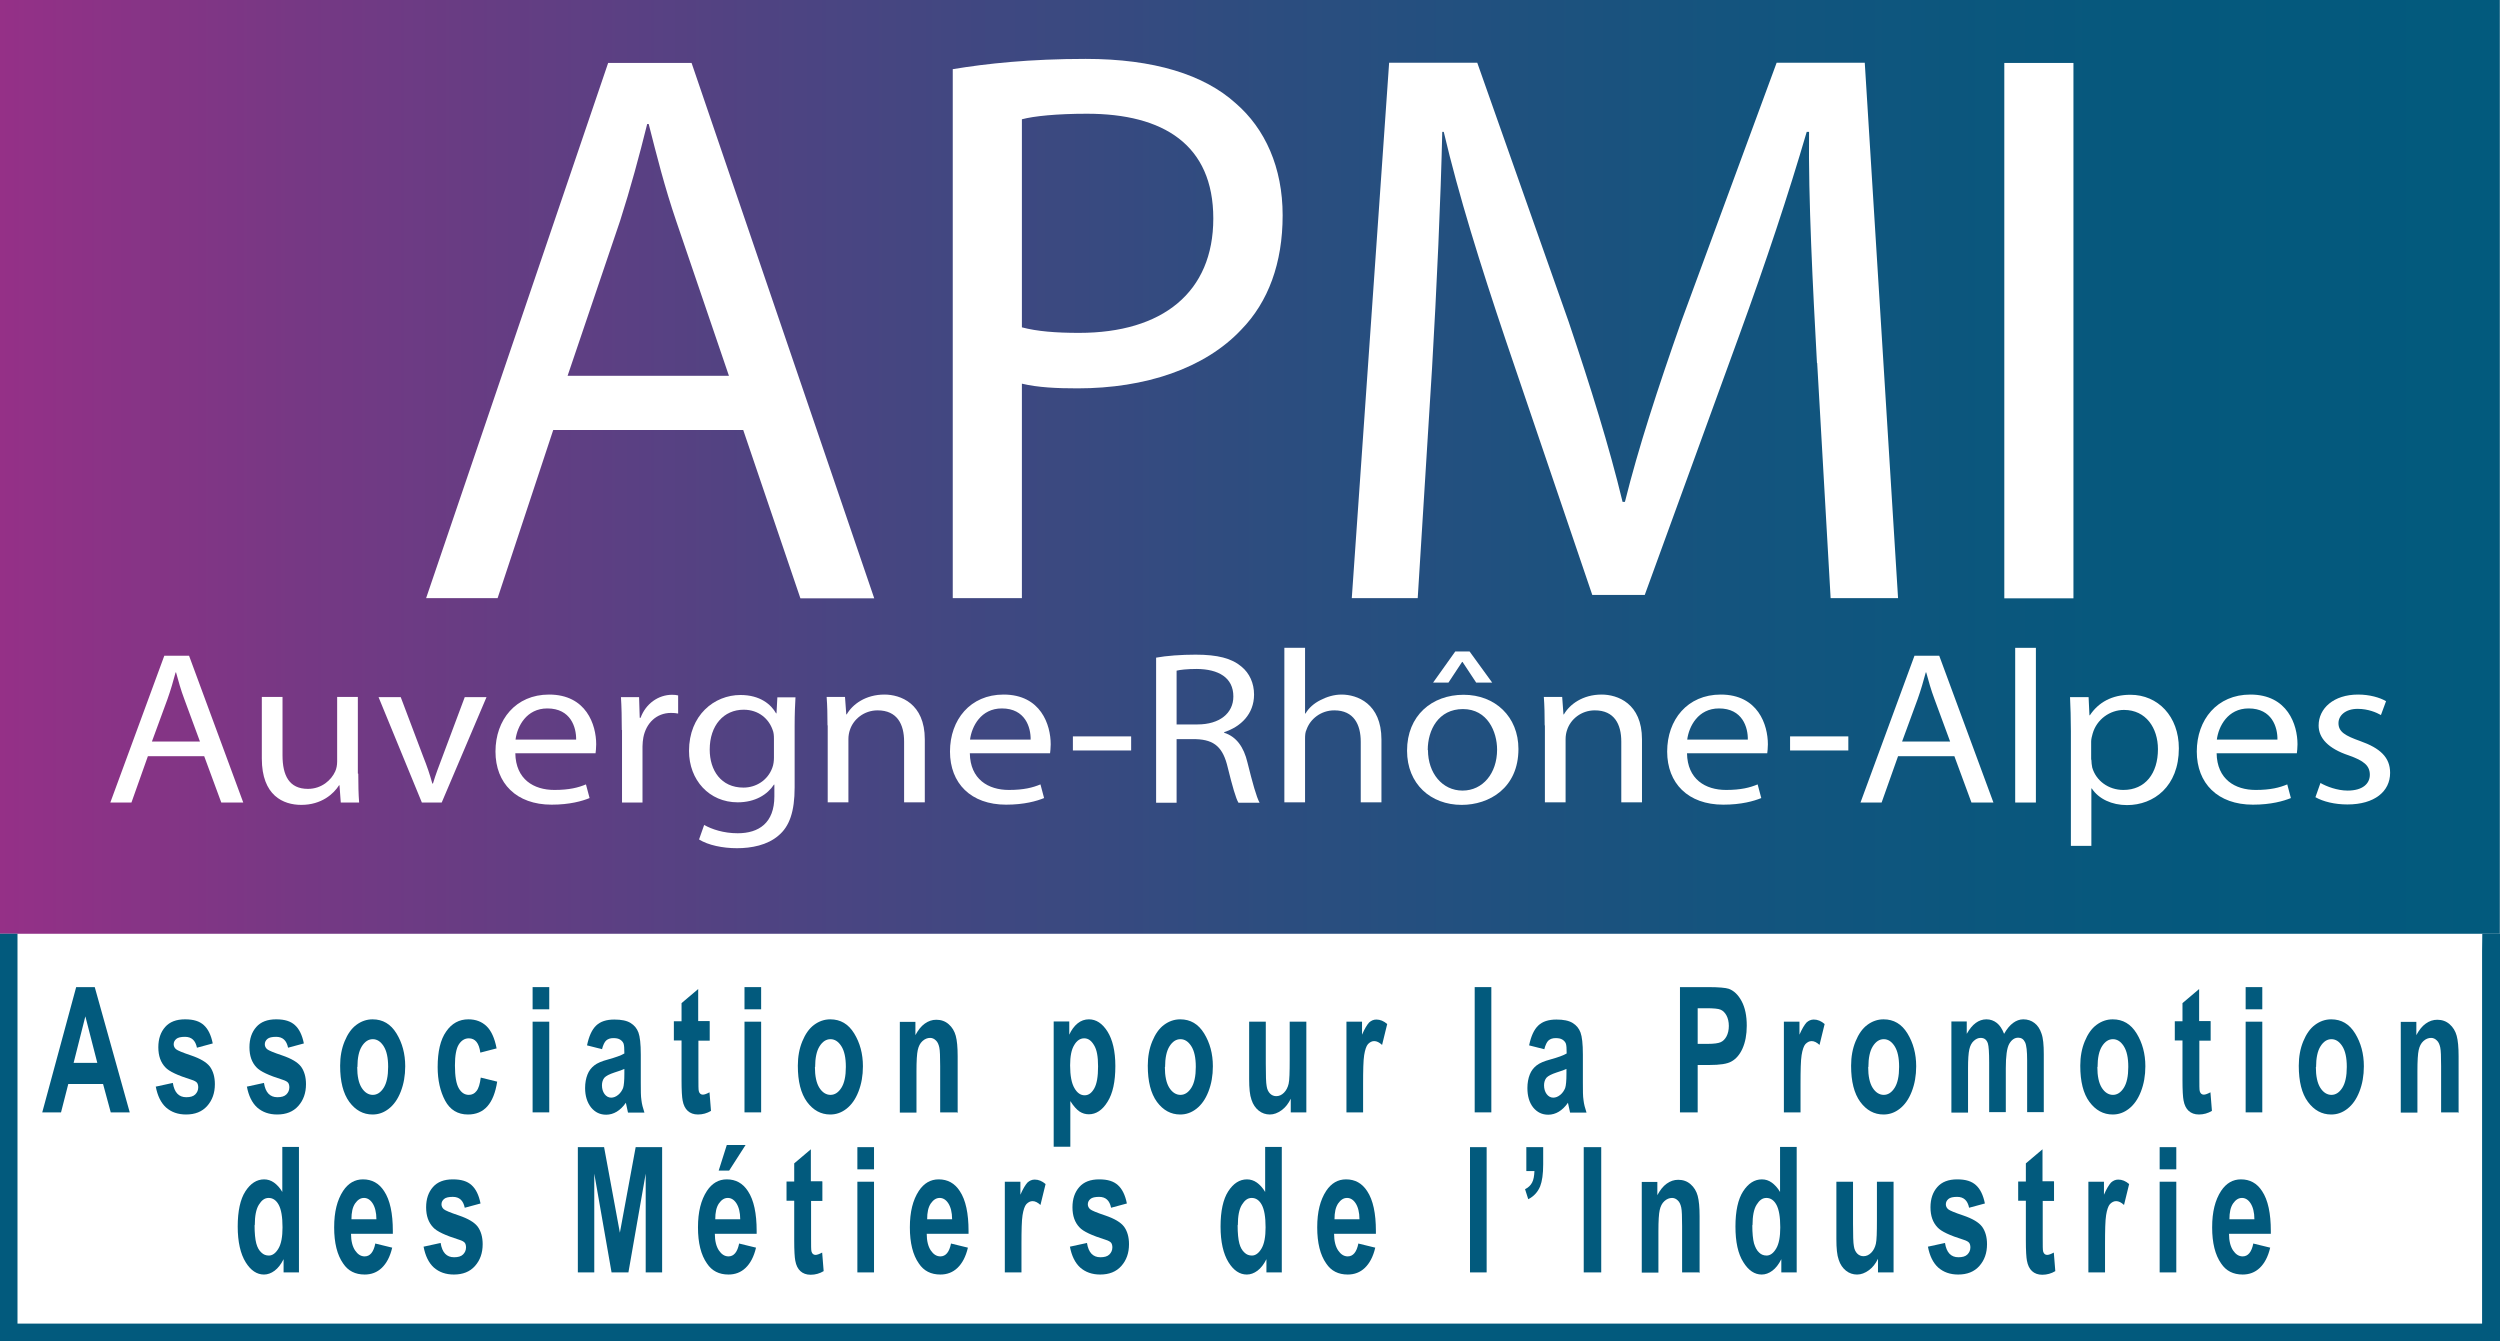 <?xml version="1.0" encoding="UTF-8"?>
<svg id="Calque_1" data-name="Calque 1" xmlns="http://www.w3.org/2000/svg" width="117.16" height="62.85" xmlns:xlink="http://www.w3.org/1999/xlink" viewBox="0 0 117.16 62.85">
  <rect x="0" y="0" width="117.16" height="62.85" fill="#808080" stroke="none"/>
  <defs>
    <linearGradient id="Dégradé_sans_nom_8" data-name="Dégradé sans nom 8" x1="0" y1="21.88" x2="117.15" y2="21.88" gradientUnits="userSpaceOnUse">
      <stop offset="0" stop-color="#953087"/>
      <stop offset=".12" stop-color="#763884"/>
      <stop offset=".32" stop-color="#4c4482"/>
      <stop offset=".51" stop-color="#2c4d7f"/>
      <stop offset=".69" stop-color="#14547e"/>
      <stop offset=".85" stop-color="#06587d"/>
      <stop offset="1" stop-color="#025a7d"/>
    </linearGradient>
  </defs>
  <rect width="117.15" height="62.85" style="fill: #fff; stroke-width: 0px;"/>
  <rect width="117.15" height="43.76" style="fill: url(#Dégradé_sans_nom_8); stroke-width: 0px;"/>
  <g>
    <path d="M25.93,20.14l-2.61,7.89h-3.35L28.5,2.95h3.91l8.56,25.09h-3.46l-2.68-7.89h-8.9ZM34.16,17.61l-2.46-7.22c-.56-1.64-.93-3.13-1.3-4.58h-.07c-.37,1.49-.78,3.01-1.27,4.54l-2.46,7.26h7.56Z" style="fill: #fff; stroke-width: 0px;"/>
    <path d="M44.66,3.24c1.56-.26,3.61-.48,6.22-.48,3.2,0,5.55.74,7.03,2.08,1.38,1.19,2.2,3.01,2.2,5.25s-.67,4.06-1.94,5.36c-1.71,1.82-4.5,2.75-7.67,2.75-.97,0-1.86-.04-2.61-.22v10.05h-3.24V3.24ZM47.89,15.34c.71.19,1.6.26,2.68.26,3.91,0,6.29-1.9,6.29-5.36s-2.34-4.91-5.92-4.91c-1.41,0-2.49.11-3.05.26v9.75Z" style="fill: #fff; stroke-width: 0px;"/>
    <path d="M85.15,17.01c-.19-3.5-.41-7.7-.37-10.83h-.11c-.86,2.94-1.9,6.07-3.16,9.53l-4.43,12.17h-2.46l-4.06-11.95c-1.19-3.54-2.2-6.77-2.9-9.75h-.07c-.07,3.13-.26,7.33-.48,11.09l-.67,10.76h-3.09l1.75-25.09h4.13l4.28,12.13c1.04,3.09,1.9,5.84,2.53,8.45h.11c.63-2.53,1.53-5.29,2.64-8.45l4.47-12.13h4.13l1.56,25.09h-3.16l-.63-11.02Z" style="fill: #fff; stroke-width: 0px;"/>
    <path d="M97.17,2.95v25.09h-3.24V2.95h3.24Z" style="fill: #fff; stroke-width: 0px;"/>
  </g>
  <g>
    <path d="M6.93,35.44l-.77,2.17h-.99l2.53-6.88h1.16l2.54,6.88h-1.03l-.8-2.17h-2.64ZM9.37,34.75l-.73-1.98c-.17-.45-.28-.86-.39-1.26h-.02c-.11.41-.23.83-.38,1.25l-.73,1.99h2.24Z" style="fill: #fff; stroke-width: 0px;"/>
    <path d="M16.79,36.26c0,.51.01.96.04,1.35h-.86l-.06-.81h-.02c-.25.4-.82.92-1.77.92-.84,0-1.85-.43-1.85-2.17v-2.89h.97v2.74c0,.94.31,1.57,1.19,1.57.65,0,1.1-.42,1.28-.82.06-.13.09-.3.09-.46v-3.03h.97v3.59Z" style="fill: #fff; stroke-width: 0px;"/>
    <path d="M18.78,32.67l1.05,2.78c.18.45.32.86.43,1.27h.03c.12-.41.28-.82.45-1.27l1.04-2.78h1.02l-2.1,4.94h-.93l-2.03-4.94h1.04Z" style="fill: #fff; stroke-width: 0px;"/>
    <path d="M24.15,35.3c.02,1.22.86,1.72,1.83,1.72.7,0,1.12-.11,1.48-.26l.17.64c-.34.14-.93.31-1.78.31-1.65,0-2.63-1-2.63-2.49s.95-2.67,2.51-2.67c1.75,0,2.21,1.42,2.21,2.33,0,.18-.02.33-.03.42h-3.76ZM27,34.66c.01-.57-.25-1.46-1.35-1.46-.98,0-1.41.84-1.49,1.46h2.84Z" style="fill: #fff; stroke-width: 0px;"/>
    <path d="M29.14,34.21c0-.58-.01-1.08-.04-1.54h.85l.03.97h.04c.24-.66.83-1.08,1.48-1.08.11,0,.19.01.28.03v.85c-.1-.02-.2-.03-.33-.03-.69,0-1.17.48-1.3,1.15-.02.12-.04.27-.04.42v2.63h-.96v-3.4Z" style="fill: #fff; stroke-width: 0px;"/>
    <path d="M37.28,32.67c-.02.36-.04.76-.04,1.36v2.87c0,1.13-.24,1.83-.76,2.26-.52.45-1.27.59-1.94.59s-1.35-.14-1.78-.41l.24-.68c.35.2.91.39,1.57.39.99,0,1.72-.48,1.72-1.73v-.55h-.02c-.3.46-.87.83-1.7.83-1.33,0-2.28-1.04-2.28-2.41,0-1.67,1.18-2.62,2.41-2.62.93,0,1.44.45,1.67.86h.02l.04-.75h.85ZM36.27,34.62c0-.15-.01-.29-.06-.41-.18-.52-.65-.95-1.36-.95-.93,0-1.59.73-1.59,1.87,0,.97.53,1.78,1.58,1.78.6,0,1.14-.35,1.35-.92.06-.15.08-.33.08-.48v-.89Z" style="fill: #fff; stroke-width: 0px;"/>
    <path d="M38.78,34c0-.51-.01-.93-.04-1.34h.86l.06.82h.02c.27-.47.88-.93,1.77-.93.74,0,1.89.41,1.89,2.1v2.95h-.97v-2.85c0-.8-.32-1.46-1.24-1.46-.64,0-1.14.42-1.3.92-.04.11-.07.27-.07.42v2.97h-.97v-3.61Z" style="fill: #fff; stroke-width: 0px;"/>
    <path d="M45.45,35.3c.02,1.22.86,1.72,1.83,1.72.7,0,1.12-.11,1.48-.26l.17.64c-.34.14-.93.31-1.78.31-1.65,0-2.63-1-2.63-2.49s.95-2.67,2.51-2.67c1.75,0,2.21,1.42,2.21,2.33,0,.18-.02.33-.03.42h-3.76ZM48.3,34.66c.01-.57-.25-1.46-1.35-1.46-.98,0-1.41.84-1.49,1.46h2.84Z" style="fill: #fff; stroke-width: 0px;"/>
    <path d="M53.01,34.51v.66h-2.73v-.66h2.73Z" style="fill: #fff; stroke-width: 0px;"/>
    <path d="M54.18,30.82c.49-.09,1.18-.14,1.85-.14,1.03,0,1.69.17,2.15.56.38.31.59.78.59,1.31,0,.91-.62,1.51-1.4,1.76v.03c.57.18.92.67,1.09,1.39.24.96.42,1.62.57,1.89h-.99c-.12-.19-.29-.79-.5-1.64-.22-.95-.62-1.31-1.49-1.34h-.91v2.98h-.96v-6.79ZM55.14,33.95h.98c1.03,0,1.68-.52,1.68-1.31,0-.89-.7-1.28-1.71-1.29-.46,0-.8.04-.95.08v2.51Z" style="fill: #fff; stroke-width: 0px;"/>
    <path d="M60.19,30.36h.97v3.08h.02c.15-.26.4-.48.7-.63.29-.15.63-.26.99-.26.72,0,1.87.41,1.87,2.11v2.94h-.97v-2.84c0-.8-.32-1.47-1.24-1.47-.63,0-1.13.41-1.3.9-.06.12-.07.26-.07.43v2.98h-.97v-7.25Z" style="fill: #fff; stroke-width: 0px;"/>
    <path d="M71.16,35.1c0,1.83-1.37,2.62-2.66,2.62-1.45,0-2.56-.98-2.56-2.54,0-1.65,1.17-2.62,2.65-2.62s2.57,1.03,2.57,2.54ZM66.92,35.15c0,1.08.67,1.9,1.62,1.9s1.62-.81,1.62-1.92c0-.84-.45-1.9-1.6-1.9s-1.65.98-1.65,1.92ZM68.87,30.53l1.06,1.46h-.75l-.64-.97h-.02l-.64.97h-.72l1.04-1.46h.67Z" style="fill: #fff; stroke-width: 0px;"/>
    <path d="M72.39,34c0-.51-.01-.93-.04-1.34h.86l.06.82h.02c.27-.47.88-.93,1.77-.93.74,0,1.89.41,1.89,2.1v2.95h-.97v-2.85c0-.8-.32-1.46-1.24-1.46-.64,0-1.14.42-1.3.92-.04.11-.07.27-.07.42v2.97h-.97v-3.61Z" style="fill: #fff; stroke-width: 0px;"/>
    <path d="M79.06,35.3c.02,1.22.86,1.72,1.83,1.72.7,0,1.12-.11,1.48-.26l.17.64c-.34.14-.93.31-1.78.31-1.65,0-2.63-1-2.63-2.49s.95-2.67,2.51-2.67c1.75,0,2.21,1.42,2.21,2.33,0,.18-.02.33-.03.42h-3.76ZM81.91,34.66c.01-.57-.25-1.46-1.35-1.46-.98,0-1.41.84-1.49,1.46h2.84Z" style="fill: #fff; stroke-width: 0px;"/>
    <path d="M86.62,34.51v.66h-2.73v-.66h2.73Z" style="fill: #fff; stroke-width: 0px;"/>
    <path d="M88.95,35.44l-.77,2.17h-.99l2.53-6.88h1.16l2.54,6.88h-1.03l-.8-2.17h-2.64ZM91.39,34.75l-.73-1.98c-.17-.45-.28-.86-.39-1.26h-.02c-.11.41-.23.83-.38,1.25l-.73,1.99h2.24Z" style="fill: #fff; stroke-width: 0px;"/>
    <path d="M94.44,30.36h.97v7.25h-.97v-7.25Z" style="fill: #fff; stroke-width: 0px;"/>
    <path d="M97.05,34.28c0-.63-.02-1.14-.04-1.61h.87l.04.85h.02c.4-.6,1.03-.96,1.9-.96,1.29,0,2.27,1.01,2.27,2.51,0,1.78-1.17,2.66-2.43,2.66-.71,0-1.33-.29-1.65-.78h-.02v2.69h-.96v-5.35ZM98.01,35.6c0,.13.02.26.04.37.18.62.76,1.05,1.46,1.05,1.03,0,1.62-.78,1.62-1.91,0-.99-.56-1.84-1.59-1.84-.66,0-1.28.44-1.47,1.11-.03.11-.07.25-.07.37v.85Z" style="fill: #fff; stroke-width: 0px;"/>
    <path d="M103.88,35.3c.02,1.22.86,1.72,1.83,1.72.7,0,1.12-.11,1.48-.26l.17.64c-.34.14-.93.31-1.78.31-1.65,0-2.63-1-2.63-2.49s.95-2.67,2.51-2.67c1.75,0,2.21,1.42,2.21,2.33,0,.18-.02.33-.03.42h-3.76ZM106.73,34.66c.01-.57-.25-1.46-1.35-1.46-.98,0-1.41.84-1.49,1.46h2.84Z" style="fill: #fff; stroke-width: 0px;"/>
    <path d="M108.74,36.69c.29.17.8.36,1.28.36.71,0,1.04-.33,1.04-.74,0-.43-.28-.66-.99-.91-.96-.32-1.41-.81-1.41-1.4,0-.8.7-1.45,1.85-1.45.54,0,1.02.14,1.31.31l-.24.65c-.21-.12-.6-.29-1.09-.29-.57,0-.9.31-.9.67,0,.41.32.59,1.02.84.93.33,1.4.76,1.4,1.49,0,.87-.73,1.48-2,1.48-.59,0-1.13-.13-1.5-.34l.24-.68Z" style="fill: #fff; stroke-width: 0px;"/>
  </g>
  <g>
    <path d="M6.08,52.13h-.89l-.36-1.33h-1.63l-.34,1.33h-.88l1.59-5.87h.87l1.64,5.87ZM4.56,49.81l-.56-2.18-.55,2.18h1.12Z" style="fill: #025a7d; stroke-width: 0px;"/>
    <path d="M7.32,50.92l.78-.17c.07.45.28.67.63.67.19,0,.33-.04.42-.13.09-.09.14-.2.14-.33,0-.09-.02-.17-.06-.22-.04-.05-.13-.1-.26-.14-.64-.2-1.05-.39-1.22-.58-.22-.23-.33-.54-.33-.94s.11-.71.32-.95.52-.36.93-.36.68.09.88.27c.2.18.34.46.42.86l-.74.2c-.07-.34-.25-.51-.56-.51-.19,0-.33.03-.41.1-.08.07-.12.15-.12.25,0,.09.04.17.11.23.07.06.31.16.7.29.44.15.73.32.89.53.15.21.23.48.23.82,0,.41-.12.75-.36,1.02-.24.27-.57.4-.99.4-.38,0-.69-.11-.94-.33-.24-.22-.4-.55-.48-.98Z" style="fill: #025a7d; stroke-width: 0px;"/>
    <path d="M11.59,50.92l.78-.17c.07.45.28.67.63.67.19,0,.33-.04.42-.13.09-.09.14-.2.14-.33,0-.09-.02-.17-.06-.22-.04-.05-.13-.1-.26-.14-.64-.2-1.05-.39-1.22-.58-.22-.23-.33-.54-.33-.94s.11-.71.32-.95.52-.36.93-.36.68.09.88.27c.2.18.34.46.42.86l-.74.2c-.07-.34-.25-.51-.56-.51-.19,0-.33.03-.41.1-.08.07-.12.15-.12.25,0,.09.04.17.11.23.07.06.31.16.7.29.44.15.73.32.89.53.15.21.23.48.23.82,0,.41-.12.75-.36,1.02-.24.27-.57.4-.99.4-.38,0-.69-.11-.94-.33-.24-.22-.4-.55-.48-.98Z" style="fill: #025a7d; stroke-width: 0px;"/>
    <path d="M15.94,49.94c0-.42.07-.8.21-1.14.14-.34.32-.6.55-.77s.48-.26.76-.26c.48,0,.85.22,1.12.66s.41.95.41,1.54c0,.44-.07.83-.21,1.19s-.33.62-.56.8c-.23.18-.48.27-.76.27-.44,0-.8-.2-1.09-.59-.29-.4-.43-.96-.43-1.69ZM16.74,50c0,.43.07.76.21.98.14.22.32.33.52.33s.37-.11.51-.33c.14-.22.21-.55.21-.98s-.07-.75-.21-.97c-.14-.22-.31-.33-.51-.33s-.37.11-.51.33c-.14.22-.21.55-.21.98Z" style="fill: #025a7d; stroke-width: 0px;"/>
    <path d="M23.28,49.13l-.77.2c-.06-.45-.24-.67-.54-.67-.19,0-.35.1-.47.29-.12.19-.18.52-.18.98,0,.51.06.86.18,1.07s.28.31.47.31c.15,0,.27-.06.36-.18.1-.12.16-.33.2-.63l.77.19c-.16,1.03-.61,1.54-1.37,1.54-.48,0-.84-.22-1.07-.65-.23-.43-.35-.96-.35-1.57,0-.73.13-1.29.4-1.67.26-.38.61-.57,1.04-.57.35,0,.63.11.85.32s.38.56.47,1.03Z" style="fill: #025a7d; stroke-width: 0px;"/>
    <path d="M24.96,47.3v-1.04h.78v1.04h-.78ZM24.96,52.13v-4.25h.78v4.25h-.78Z" style="fill: #025a7d; stroke-width: 0px;"/>
    <path d="M28.22,49.17l-.71-.18c.09-.43.23-.74.43-.93.2-.19.48-.28.85-.28.33,0,.58.05.76.16s.3.26.37.45c.07.19.11.53.11,1.03v1.32c0,.37,0,.64.03.82.02.18.07.37.14.58h-.77l-.1-.46c-.13.19-.28.33-.43.42-.15.09-.32.14-.49.14-.29,0-.52-.11-.71-.34-.18-.23-.28-.53-.28-.91,0-.24.04-.45.11-.63.07-.18.18-.32.32-.43.14-.11.35-.2.65-.28.36-.1.61-.19.76-.28,0-.24-.01-.39-.04-.47-.03-.07-.08-.13-.16-.18-.08-.05-.18-.07-.32-.07s-.25.04-.33.11c-.08.07-.15.22-.2.42ZM29.27,50.09c-.1.05-.25.1-.47.17-.24.08-.4.16-.48.25-.07.09-.11.21-.11.35,0,.16.04.3.12.41.08.11.19.17.31.17.11,0,.22-.04.33-.13.11-.09.18-.2.23-.32.04-.12.06-.35.06-.67v-.23Z" style="fill: #025a7d; stroke-width: 0px;"/>
    <path d="M33.26,47.87v.9h-.53v1.72c0,.37,0,.59.02.65.03.11.1.16.19.16.07,0,.18-.04.31-.11l.07.87c-.18.11-.39.17-.61.17-.2,0-.36-.06-.48-.17-.12-.11-.2-.27-.24-.49-.03-.15-.05-.47-.05-.95v-1.86h-.36v-.9h.36v-.85l.78-.66v1.5h.53Z" style="fill: #025a7d; stroke-width: 0px;"/>
    <path d="M34.89,47.3v-1.04h.78v1.04h-.78ZM34.89,52.13v-4.25h.78v4.25h-.78Z" style="fill: #025a7d; stroke-width: 0px;"/>
    <path d="M37.39,49.94c0-.42.07-.8.21-1.14.14-.34.32-.6.55-.77s.48-.26.76-.26c.48,0,.85.22,1.12.66s.41.95.41,1.54c0,.44-.07.83-.21,1.19s-.33.62-.56.8c-.23.18-.48.27-.76.27-.44,0-.8-.2-1.09-.59-.29-.4-.43-.96-.43-1.69ZM38.19,50c0,.43.07.76.21.98.14.22.32.33.52.33s.37-.11.51-.33c.14-.22.21-.55.21-.98s-.07-.75-.21-.97c-.14-.22-.31-.33-.51-.33s-.37.11-.51.33c-.14.22-.21.55-.21.98Z" style="fill: #025a7d; stroke-width: 0px;"/>
    <path d="M44.84,52.13h-.78v-2.17c0-.44-.01-.73-.04-.87-.03-.14-.08-.26-.16-.33-.08-.08-.17-.12-.27-.12-.13,0-.25.05-.36.15-.11.1-.18.24-.22.42-.04.18-.06.51-.06,1v1.93h-.78v-4.25h.73v.62c.13-.24.27-.42.44-.54s.34-.18.54-.18c.23,0,.42.07.58.21.16.14.27.32.33.54.06.22.09.54.09.96v2.65Z" style="fill: #025a7d; stroke-width: 0px;"/>
    <path d="M49.38,47.87h.73v.62c.1-.22.23-.4.39-.53.16-.13.34-.19.53-.19.34,0,.63.19.87.57.24.38.37.92.37,1.62,0,.73-.12,1.29-.37,1.68-.24.39-.54.58-.87.58-.16,0-.3-.04-.44-.13-.13-.09-.28-.25-.43-.49v2.14h-.78v-5.87ZM50.15,49.93c0,.48.07.84.2,1.06.13.23.29.34.48.34s.33-.11.45-.32c.12-.21.18-.55.18-1.03s-.06-.79-.19-1c-.13-.22-.28-.32-.46-.32-.19,0-.35.11-.47.32-.13.21-.19.53-.19.95Z" style="fill: #025a7d; stroke-width: 0px;"/>
    <path d="M53.79,49.94c0-.42.07-.8.21-1.14.14-.34.32-.6.55-.77s.48-.26.76-.26c.48,0,.85.22,1.12.66s.41.95.41,1.54c0,.44-.07.83-.21,1.19s-.33.62-.56.8c-.23.18-.48.27-.76.27-.44,0-.8-.2-1.09-.59-.29-.4-.43-.96-.43-1.69ZM54.59,50c0,.43.07.76.21.98.14.22.32.33.52.33s.37-.11.51-.33c.14-.22.21-.55.21-.98s-.07-.75-.21-.97c-.14-.22-.31-.33-.51-.33s-.37.11-.51.33c-.14.22-.21.55-.21.98Z" style="fill: #025a7d; stroke-width: 0px;"/>
    <path d="M60.49,52.13v-.64c-.11.23-.25.41-.43.54-.18.13-.36.2-.55.2s-.37-.06-.52-.18c-.15-.12-.27-.29-.34-.51-.08-.22-.11-.54-.11-.97v-2.69h.78v1.96c0,.56.01.91.04,1.06.02.15.08.27.16.35s.18.12.29.12c.13,0,.25-.05.36-.16.11-.11.18-.25.22-.42.04-.17.05-.54.05-1.12v-1.79h.78v4.25h-.73Z" style="fill: #025a7d; stroke-width: 0px;"/>
    <path d="M63.88,52.13h-.78v-4.25h.73v.61c.12-.28.24-.47.33-.57.1-.09.21-.14.34-.14.18,0,.35.07.51.21l-.24.98c-.13-.12-.25-.18-.37-.18-.11,0-.2.05-.29.14-.08.09-.14.27-.18.52-.04.25-.05.71-.05,1.37v1.32Z" style="fill: #025a7d; stroke-width: 0px;"/>
    <path d="M69.11,52.13v-5.87h.78v5.87h-.78Z" style="fill: #025a7d; stroke-width: 0px;"/>
    <path d="M72.37,49.17l-.71-.18c.09-.43.23-.74.43-.93.2-.19.48-.28.85-.28.33,0,.58.05.76.16s.3.26.37.45c.07.19.11.53.11,1.03v1.32c0,.37,0,.64.03.82.02.18.07.37.14.58h-.77l-.1-.46c-.13.19-.28.33-.43.42-.15.09-.32.14-.49.14-.29,0-.52-.11-.71-.34-.18-.23-.27-.53-.27-.91,0-.24.04-.45.11-.63.07-.18.18-.32.32-.43.14-.11.35-.2.65-.28.36-.1.61-.19.76-.28,0-.24-.01-.39-.04-.47-.03-.07-.08-.13-.16-.18-.08-.05-.18-.07-.32-.07s-.25.04-.33.11c-.08.07-.15.22-.2.42ZM73.42,50.09c-.1.05-.25.1-.47.17-.24.08-.4.16-.48.25-.07.09-.11.21-.11.35,0,.16.04.3.12.41.08.11.19.17.31.17.11,0,.22-.04.33-.13.11-.09.18-.2.23-.32.04-.12.06-.35.06-.67v-.23Z" style="fill: #025a7d; stroke-width: 0px;"/>
    <path d="M78.73,52.13v-5.87h1.32c.49,0,.82.03.97.08.24.09.44.28.6.58s.24.68.24,1.15c0,.42-.07.78-.2,1.07s-.31.49-.51.6c-.2.12-.55.17-1.05.17h-.54v2.22h-.82ZM79.56,47.25v1.67h.46c.31,0,.51-.03.62-.08.11-.05.2-.14.27-.27s.11-.3.11-.49-.04-.36-.11-.49-.16-.22-.27-.27c-.11-.05-.33-.07-.68-.07h-.4Z" style="fill: #025a7d; stroke-width: 0px;"/>
    <path d="M84.38,52.13h-.78v-4.25h.73v.61c.12-.28.24-.47.33-.57.1-.09.21-.14.34-.14.18,0,.35.07.51.21l-.24.98c-.13-.12-.25-.18-.37-.18-.11,0-.2.05-.29.14-.08.09-.14.27-.18.52-.04.25-.05.71-.05,1.37v1.32Z" style="fill: #025a7d; stroke-width: 0px;"/>
    <path d="M86.75,49.94c0-.42.07-.8.21-1.14s.32-.6.55-.77.48-.26.76-.26c.48,0,.85.22,1.12.66.27.44.41.95.41,1.54,0,.44-.07.83-.21,1.19s-.33.62-.56.8c-.23.18-.48.27-.76.27-.44,0-.8-.2-1.09-.59-.29-.4-.43-.96-.43-1.69ZM87.55,50c0,.43.07.76.21.98.14.22.32.33.52.33s.37-.11.51-.33c.14-.22.21-.55.21-.98s-.07-.75-.21-.97c-.14-.22-.31-.33-.51-.33s-.37.11-.51.33c-.14.22-.21.55-.21.98Z" style="fill: #025a7d; stroke-width: 0px;"/>
    <path d="M91.45,47.87h.72v.58c.13-.23.27-.4.42-.51.15-.11.32-.17.5-.17.19,0,.35.06.49.17.14.11.25.28.34.51.13-.23.27-.4.42-.51.15-.11.31-.17.48-.17.2,0,.38.06.52.17.15.11.26.28.33.49.08.21.11.54.11.97v2.72h-.78v-2.43c0-.42-.03-.71-.1-.85s-.17-.21-.32-.21c-.17,0-.31.1-.42.29-.11.2-.16.58-.16,1.15v2.05h-.78v-2.33c0-.46-.02-.76-.06-.89-.06-.18-.17-.26-.34-.26-.12,0-.22.05-.32.14s-.17.22-.21.4c-.04.18-.06.47-.06.89v2.07h-.78v-4.25Z" style="fill: #025a7d; stroke-width: 0px;"/>
    <path d="M97.49,49.94c0-.42.07-.8.21-1.14s.32-.6.55-.77.48-.26.76-.26c.48,0,.85.22,1.12.66.27.44.41.95.41,1.54,0,.44-.07.83-.21,1.19s-.33.62-.56.8c-.23.18-.48.27-.76.27-.44,0-.8-.2-1.09-.59s-.43-.96-.43-1.69ZM98.29,50c0,.43.07.76.21.98.14.22.32.33.52.33s.37-.11.51-.33c.14-.22.21-.55.21-.98s-.07-.75-.21-.97c-.14-.22-.31-.33-.51-.33s-.37.11-.51.33c-.14.22-.21.55-.21.98Z" style="fill: #025a7d; stroke-width: 0px;"/>
    <path d="M103.6,47.87v.9h-.53v1.72c0,.37,0,.59.02.65.03.11.1.16.19.16.07,0,.18-.04.31-.11l.07.87c-.18.11-.39.17-.61.17-.2,0-.36-.06-.48-.17-.12-.11-.2-.27-.24-.49-.03-.15-.05-.47-.05-.95v-1.86h-.36v-.9h.36v-.85l.78-.66v1.5h.53Z" style="fill: #025a7d; stroke-width: 0px;"/>
    <path d="M105.24,47.3v-1.04h.78v1.04h-.78ZM105.24,52.13v-4.25h.78v4.25h-.78Z" style="fill: #025a7d; stroke-width: 0px;"/>
    <path d="M107.73,49.94c0-.42.07-.8.21-1.14s.32-.6.55-.77.48-.26.76-.26c.48,0,.85.22,1.12.66.27.44.41.95.41,1.54,0,.44-.07.83-.21,1.19s-.33.62-.56.8c-.23.18-.48.27-.76.27-.44,0-.8-.2-1.09-.59s-.43-.96-.43-1.69ZM108.53,50c0,.43.07.76.21.98.14.22.32.33.52.33s.37-.11.51-.33c.14-.22.21-.55.21-.98s-.07-.75-.21-.97c-.14-.22-.31-.33-.51-.33s-.37.11-.51.33c-.14.22-.21.55-.21.98Z" style="fill: #025a7d; stroke-width: 0px;"/>
    <path d="M115.18,52.13h-.78v-2.17c0-.44-.01-.73-.04-.87-.03-.14-.08-.26-.16-.33-.08-.08-.17-.12-.27-.12-.13,0-.25.05-.36.15s-.18.24-.22.42-.06.51-.06,1v1.93h-.78v-4.25h.73v.62c.13-.24.27-.42.44-.54s.34-.18.54-.18c.23,0,.42.07.58.21.16.14.27.32.33.54.06.22.09.54.09.96v2.65Z" style="fill: #025a7d; stroke-width: 0px;"/>
    <path d="M14.02,59.63h-.73v-.62c-.12.24-.26.42-.42.54-.16.12-.33.18-.5.18-.33,0-.62-.19-.86-.58s-.37-.95-.37-1.67.12-1.28.36-1.65.53-.56.88-.56c.16,0,.32.05.46.15.14.1.28.25.39.44v-2.11h.78v5.87ZM11.93,57.41c0,.39.03.67.08.86s.13.33.24.43c.1.1.22.14.35.14.17,0,.32-.11.45-.33.13-.22.19-.55.19-.99,0-.49-.06-.84-.18-1.06-.12-.22-.28-.32-.47-.32s-.33.11-.46.32-.19.53-.19.96Z" style="fill: #025a7d; stroke-width: 0px;"/>
    <path d="M17.6,58.28l.78.19c-.1.43-.27.74-.49.95-.22.21-.49.31-.8.31-.44,0-.78-.17-1.01-.52-.28-.4-.42-.96-.42-1.69s.14-1.28.42-1.71c.24-.36.55-.54.93-.54.42,0,.75.18.99.55.28.42.41,1.05.41,1.87v.13h-1.96c0,.34.07.6.19.78s.27.28.45.28c.25,0,.42-.2.5-.61ZM17.64,57.14c0-.33-.07-.58-.18-.75-.11-.17-.25-.25-.4-.25-.17,0-.3.09-.42.26-.12.18-.17.42-.17.74h1.17Z" style="fill: #025a7d; stroke-width: 0px;"/>
    <path d="M19.87,58.42l.78-.17c.07.45.28.67.63.67.19,0,.33-.04.42-.13.09-.09.14-.2.14-.33,0-.09-.02-.17-.06-.22-.04-.05-.13-.1-.26-.14-.64-.2-1.05-.39-1.22-.58-.22-.23-.33-.54-.33-.94s.11-.71.32-.95.52-.36.93-.36.68.09.88.27c.2.18.34.46.42.86l-.74.2c-.07-.34-.25-.51-.56-.51-.19,0-.33.03-.41.1-.08.07-.12.15-.12.25,0,.09.04.17.11.23.07.06.31.16.7.29.44.15.73.32.89.53.15.21.23.48.23.82,0,.41-.12.75-.36,1.02-.24.27-.57.4-.99.4-.38,0-.69-.11-.94-.33-.24-.22-.4-.55-.48-.98Z" style="fill: #025a7d; stroke-width: 0px;"/>
    <path d="M27.08,59.63v-5.87h1.23l.74,4.01.74-4.01h1.24v5.87h-.77v-4.63l-.81,4.63h-.79l-.81-4.63v4.63h-.77Z" style="fill: #025a7d; stroke-width: 0px;"/>
    <path d="M34.65,58.28l.78.19c-.1.43-.27.74-.49.95-.22.21-.49.31-.8.31-.44,0-.78-.17-1.01-.52-.28-.4-.42-.96-.42-1.69s.14-1.28.42-1.71c.24-.36.55-.54.93-.54.42,0,.75.18.99.55.28.42.41,1.05.41,1.87v.13h-1.96c0,.34.07.6.19.78s.27.28.45.28c.25,0,.42-.2.5-.61ZM34.69,57.14c0-.33-.07-.58-.18-.75-.11-.17-.25-.25-.4-.25-.17,0-.3.09-.42.26-.12.18-.17.42-.17.74h1.17ZM33.68,54.86l.38-1.2h.88l-.77,1.2h-.5Z" style="fill: #025a7d; stroke-width: 0px;"/>
    <path d="M38.54,55.38v.9h-.53v1.72c0,.37,0,.59.02.65.03.11.1.16.19.16.07,0,.18-.04.31-.11l.07.87c-.18.11-.39.17-.61.17-.2,0-.36-.06-.48-.17-.12-.11-.2-.27-.24-.49-.03-.15-.05-.47-.05-.95v-1.86h-.36v-.9h.36v-.85l.78-.66v1.5h.53Z" style="fill: #025a7d; stroke-width: 0px;"/>
    <path d="M40.18,54.8v-1.04h.78v1.04h-.78ZM40.18,59.63v-4.25h.78v4.25h-.78Z" style="fill: #025a7d; stroke-width: 0px;"/>
    <path d="M44.58,58.28l.78.19c-.1.43-.27.74-.49.95-.22.21-.49.31-.8.31-.44,0-.78-.17-1.01-.52-.28-.4-.42-.96-.42-1.69s.14-1.28.42-1.71c.24-.36.55-.54.93-.54.42,0,.75.18.99.55.28.42.41,1.05.41,1.87v.13h-1.96c0,.34.07.6.19.78s.27.28.45.28c.25,0,.42-.2.5-.61ZM44.62,57.14c0-.33-.07-.58-.18-.75-.11-.17-.25-.25-.4-.25-.17,0-.3.09-.42.26-.12.18-.17.42-.17.74h1.17Z" style="fill: #025a7d; stroke-width: 0px;"/>
    <path d="M47.87,59.63h-.78v-4.25h.73v.61c.12-.28.24-.47.33-.57.1-.09.21-.14.34-.14.18,0,.35.07.51.21l-.24.98c-.13-.12-.25-.18-.37-.18-.11,0-.2.05-.29.14-.08.09-.14.27-.18.52-.04.25-.05.71-.05,1.37v1.32Z" style="fill: #025a7d; stroke-width: 0px;"/>
    <path d="M50.16,58.42l.78-.17c.07.45.28.67.63.67.19,0,.33-.04.42-.13.09-.09.14-.2.14-.33,0-.09-.02-.17-.06-.22-.04-.05-.13-.1-.26-.14-.64-.2-1.05-.39-1.22-.58-.22-.23-.33-.54-.33-.94s.11-.71.32-.95.52-.36.93-.36.68.09.88.27c.2.18.34.46.42.86l-.74.2c-.07-.34-.25-.51-.56-.51-.19,0-.33.03-.41.1-.08.07-.12.15-.12.25,0,.09.04.17.11.23.07.06.31.16.7.29.44.15.73.32.89.53.15.21.23.48.23.82,0,.41-.12.75-.36,1.02-.24.27-.57.4-.99.4-.38,0-.69-.11-.94-.33-.24-.22-.4-.55-.48-.98Z" style="fill: #025a7d; stroke-width: 0px;"/>
    <path d="M60.08,59.63h-.73v-.62c-.12.24-.26.42-.42.54-.16.12-.33.18-.5.18-.33,0-.62-.19-.86-.58s-.37-.95-.37-1.67.12-1.28.36-1.65.53-.56.88-.56c.16,0,.32.05.46.15.14.1.28.25.39.44v-2.11h.78v5.87ZM58,57.41c0,.39.03.67.08.86s.13.33.24.43c.1.1.22.14.35.14.17,0,.32-.11.45-.33.13-.22.19-.55.19-.99,0-.49-.06-.84-.18-1.06-.12-.22-.28-.32-.47-.32s-.33.11-.46.32-.19.53-.19.96Z" style="fill: #025a7d; stroke-width: 0px;"/>
    <path d="M63.67,58.28l.78.19c-.1.43-.27.74-.49.95-.22.21-.49.31-.8.31-.44,0-.78-.17-1.01-.52-.28-.4-.42-.96-.42-1.69s.14-1.28.42-1.71c.24-.36.55-.54.93-.54.42,0,.75.18.99.55.28.42.41,1.05.41,1.87v.13h-1.96c0,.34.07.6.19.78s.27.28.45.28c.25,0,.42-.2.5-.61ZM63.71,57.14c0-.33-.07-.58-.18-.75-.11-.17-.25-.25-.4-.25-.17,0-.3.09-.42.26-.12.18-.17.42-.17.74h1.17Z" style="fill: #025a7d; stroke-width: 0px;"/>
    <path d="M68.89,59.63v-5.87h.78v5.87h-.78Z" style="fill: #025a7d; stroke-width: 0px;"/>
    <path d="M71.54,53.76h.78v.81c0,.45-.05.79-.14,1.02-.11.27-.3.48-.56.61l-.15-.47c.15-.07.26-.18.33-.31.07-.13.1-.31.11-.54h-.38v-1.13Z" style="fill: #025a7d; stroke-width: 0px;"/>
    <path d="M74.22,59.63v-5.87h.82v5.87h-.82Z" style="fill: #025a7d; stroke-width: 0px;"/>
    <path d="M79.61,59.63h-.78v-2.17c0-.44-.01-.73-.04-.87-.03-.14-.08-.26-.16-.33-.08-.08-.17-.12-.27-.12-.13,0-.25.05-.36.15s-.18.24-.22.42-.06.51-.06,1v1.93h-.78v-4.25h.73v.62c.13-.24.27-.42.44-.54s.34-.18.54-.18c.23,0,.42.07.58.21.16.14.27.32.33.54.06.22.09.54.09.96v2.65Z" style="fill: #025a7d; stroke-width: 0px;"/>
    <path d="M84.21,59.63h-.73v-.62c-.12.24-.26.42-.42.54-.16.12-.33.18-.5.18-.33,0-.62-.19-.86-.58-.25-.39-.37-.95-.37-1.67s.12-1.28.36-1.65c.24-.37.53-.56.88-.56.17,0,.32.05.46.15.14.1.28.25.39.44v-2.11h.78v5.87ZM82.12,57.41c0,.39.03.67.08.86.06.19.13.33.24.43.1.1.22.14.35.14.17,0,.32-.11.45-.33.13-.22.19-.55.19-.99,0-.49-.06-.84-.18-1.06-.12-.22-.28-.32-.47-.32s-.33.11-.46.32c-.13.21-.19.53-.19.96Z" style="fill: #025a7d; stroke-width: 0px;"/>
    <path d="M88.01,59.63v-.64c-.11.23-.25.41-.43.54s-.36.2-.55.2-.37-.06-.52-.18c-.15-.12-.27-.29-.34-.51-.08-.22-.11-.54-.11-.97v-2.69h.78v1.96c0,.56.01.91.04,1.06.02.15.08.27.16.35s.18.12.29.12c.13,0,.25-.05.36-.16.11-.11.18-.25.22-.42.04-.17.05-.54.05-1.12v-1.79h.78v4.25h-.73Z" style="fill: #025a7d; stroke-width: 0px;"/>
    <path d="M90.37,58.42l.78-.17c.07.45.28.67.63.67.19,0,.33-.04.42-.13.09-.09.14-.2.14-.33,0-.09-.02-.17-.06-.22-.04-.05-.13-.1-.26-.14-.64-.2-1.05-.39-1.22-.58-.22-.23-.33-.54-.33-.94s.11-.71.32-.95.52-.36.93-.36.68.09.88.27c.2.18.34.46.42.86l-.74.2c-.07-.34-.25-.51-.56-.51-.19,0-.33.03-.41.1-.08.07-.12.15-.12.25,0,.09.04.17.11.23.07.06.31.16.7.29.44.15.73.32.89.53.15.21.23.48.23.82,0,.41-.12.75-.36,1.02-.24.27-.57.4-.99.4-.38,0-.69-.11-.94-.33-.24-.22-.4-.55-.48-.98Z" style="fill: #025a7d; stroke-width: 0px;"/>
    <path d="M96.26,55.38v.9h-.53v1.72c0,.37,0,.59.02.65.03.11.1.16.19.16.07,0,.18-.04.31-.11l.07.87c-.18.11-.39.17-.61.17-.2,0-.36-.06-.48-.17-.12-.11-.2-.27-.24-.49-.03-.15-.05-.47-.05-.95v-1.86h-.36v-.9h.36v-.85l.78-.66v1.5h.53Z" style="fill: #025a7d; stroke-width: 0px;"/>
    <path d="M98.65,59.63h-.78v-4.25h.73v.61c.12-.28.24-.47.33-.57.1-.09.21-.14.34-.14.18,0,.35.07.51.21l-.24.98c-.13-.12-.25-.18-.37-.18-.11,0-.2.05-.29.14-.08.09-.14.27-.18.52-.04.25-.05.71-.05,1.37v1.32Z" style="fill: #025a7d; stroke-width: 0px;"/>
    <path d="M101.21,54.8v-1.04h.78v1.04h-.78ZM101.21,59.63v-4.25h.78v4.25h-.78Z" style="fill: #025a7d; stroke-width: 0px;"/>
    <path d="M105.61,58.28l.78.19c-.1.43-.27.74-.49.95-.22.21-.49.31-.8.31-.44,0-.78-.17-1.01-.52-.28-.4-.42-.96-.42-1.69s.14-1.28.42-1.71c.24-.36.55-.54.93-.54.42,0,.75.18.99.55.28.42.41,1.05.41,1.87v.13h-1.96c0,.34.07.6.19.78.12.18.27.28.45.28.25,0,.42-.2.5-.61ZM105.65,57.14c0-.33-.07-.58-.18-.75-.11-.17-.25-.25-.4-.25-.17,0-.3.09-.42.26-.12.18-.17.42-.17.74h1.17Z" style="fill: #025a7d; stroke-width: 0px;"/>
  </g>
  <path d="M116.32,44.58,116.32,43.76v18.27H.82v-18.27H0v19.09h117.16v-19.09h-.83Z" style="fill: #025a7d; stroke-width: 0px;"/>
</svg>